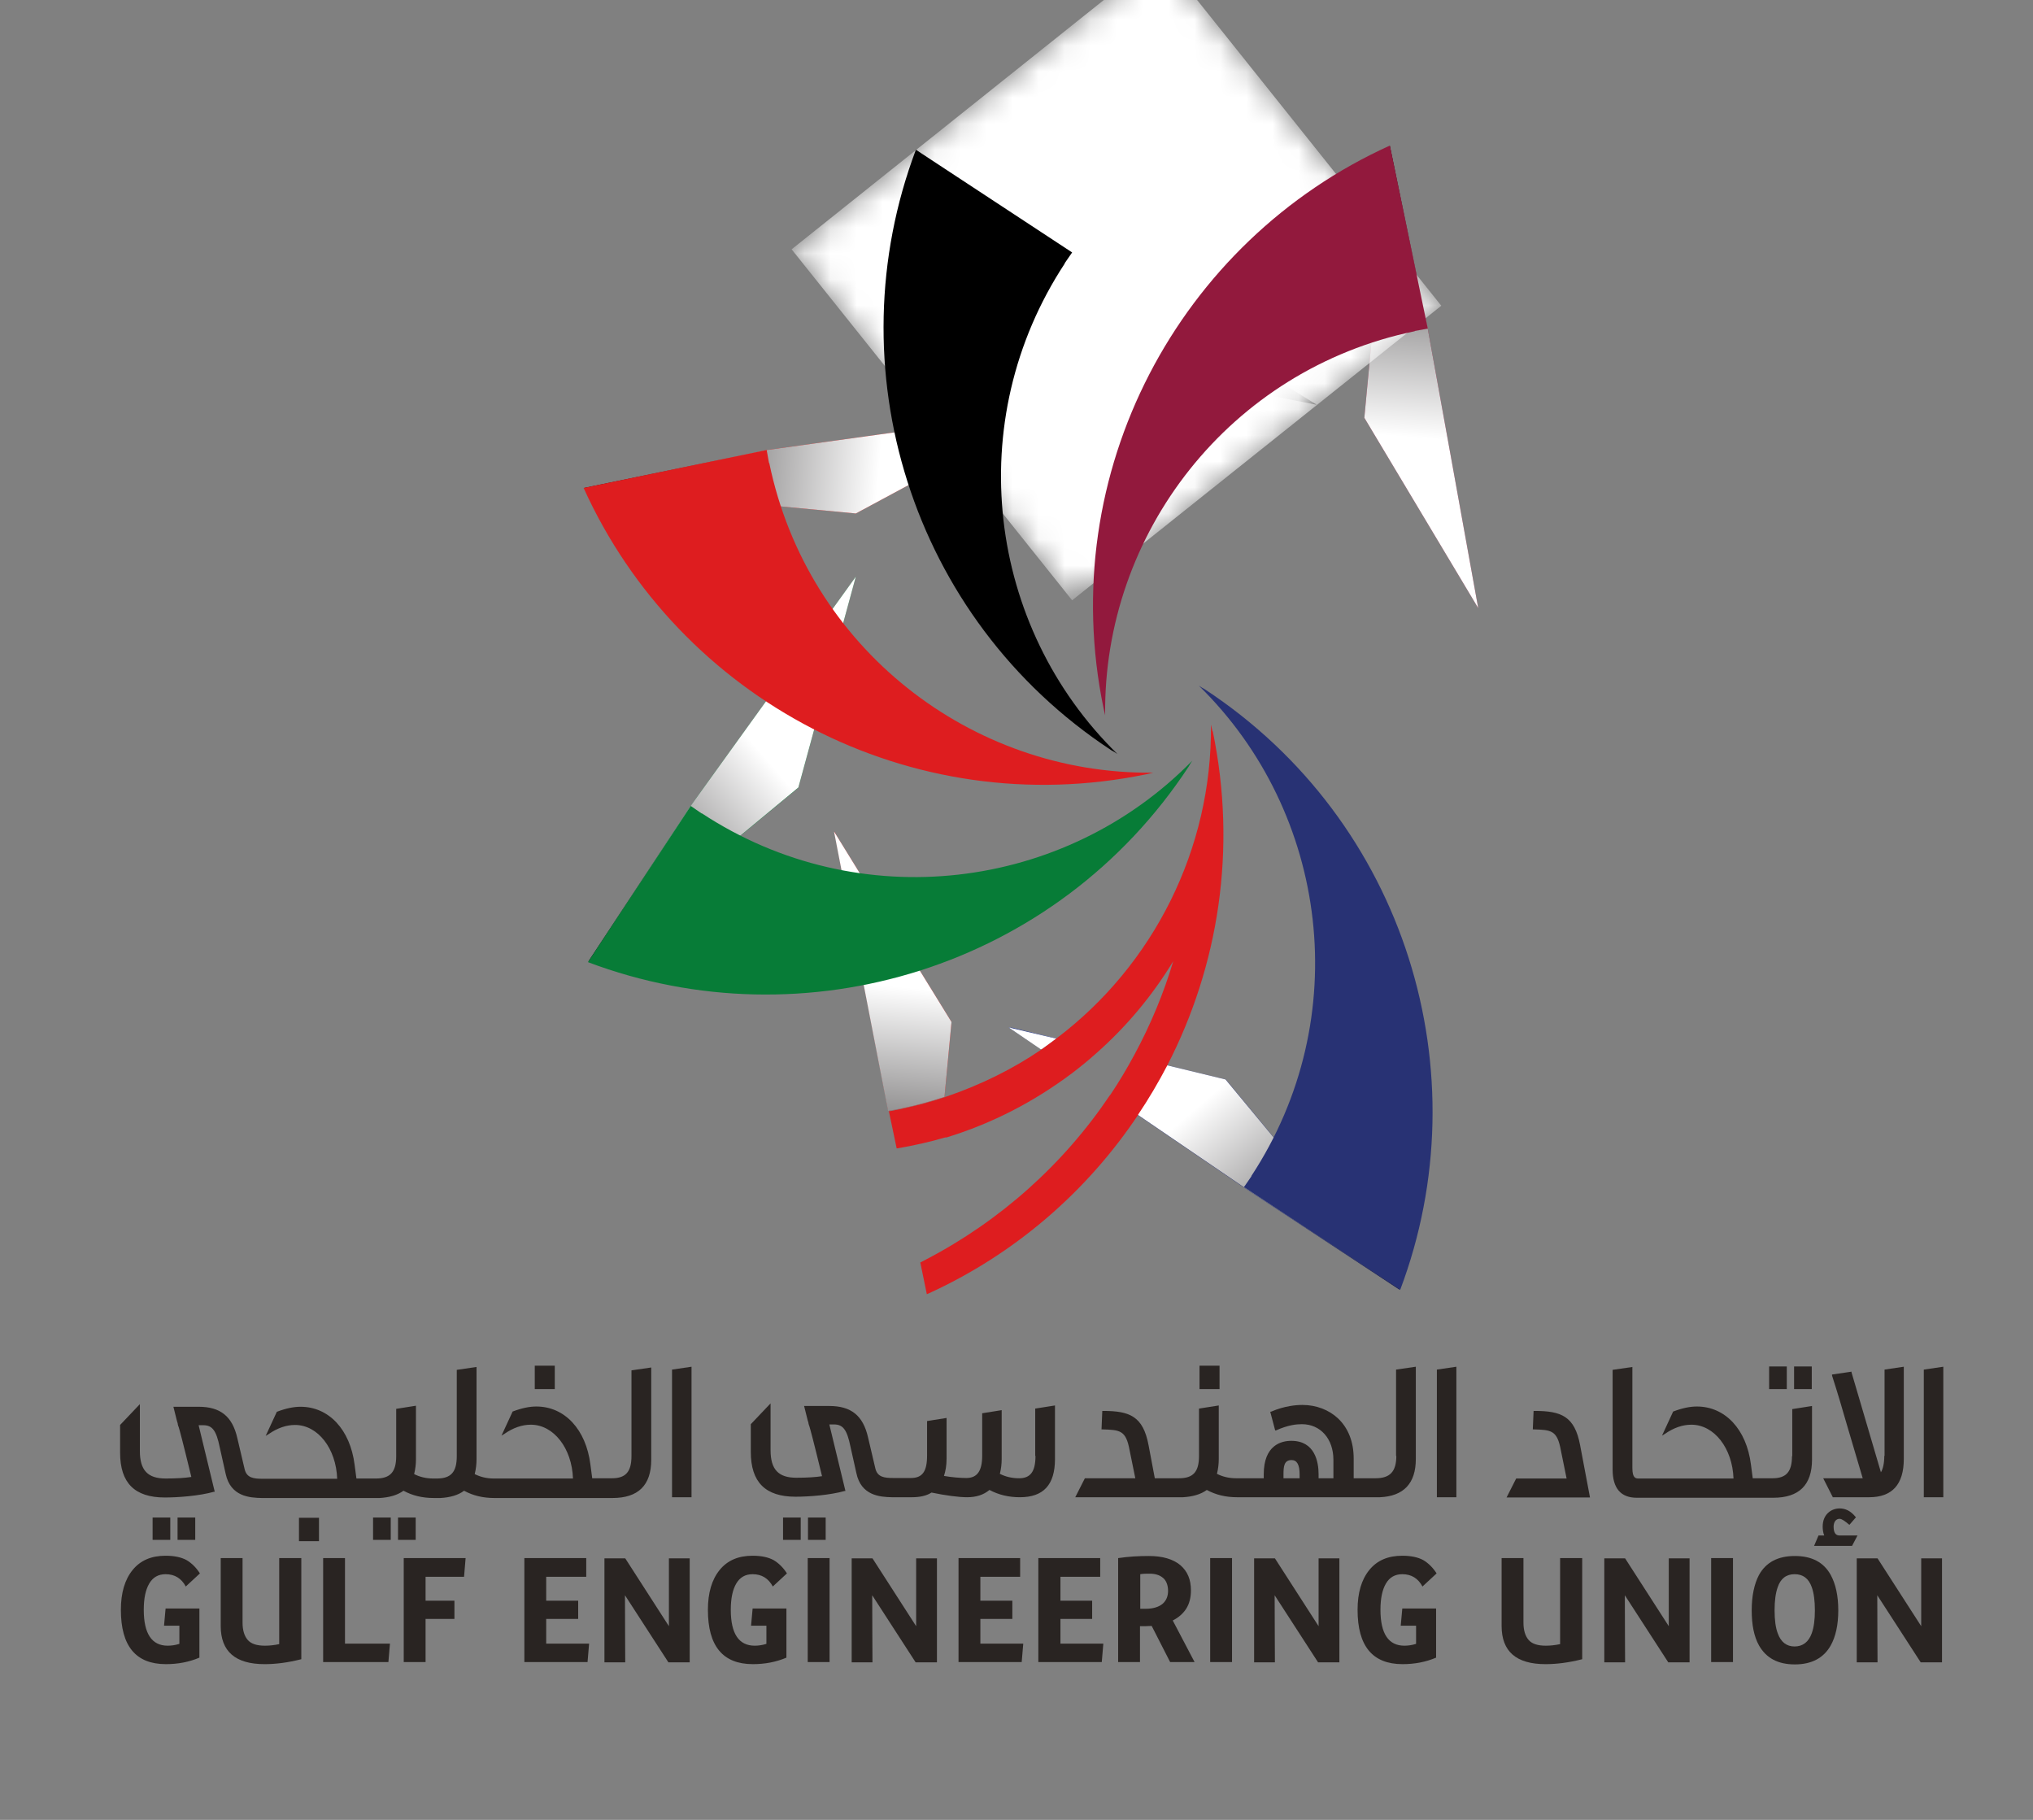 <?xml version="1.0" encoding="UTF-8"?>
<svg xmlns="http://www.w3.org/2000/svg" xmlns:xlink="http://www.w3.org/1999/xlink" viewBox="0 0 78.2 70">
  <rect x="0" y="0" width="78.2" height="70" fill="#808080" stroke="none"/>
  <defs>
    <style>
      .cls-1 {
        fill: url(#linear-gradient-2);
      }

      .cls-2 {
        clip-path: url(#clippath-11);
      }

      .cls-3 {
        fill: #077c37;
      }

      .cls-4 {
        fill: url(#linear-gradient-6);
      }

      .cls-5 {
        clip-path: url(#clippath-2);
      }

      .cls-6 {
        clip-path: url(#clippath-13);
      }

      .cls-7 {
        isolation: isolate;
      }

      .cls-8 {
        clip-path: url(#clippath-6);
      }

      .cls-9 {
        fill: #292422;
      }

      .cls-10 {
        clip-path: url(#clippath-7);
      }

      .cls-11 {
        clip-path: url(#clippath-1);
      }

      .cls-12 {
        clip-path: url(#clippath-4);
      }

      .cls-13 {
        clip-path: url(#clippath-12);
      }

      .cls-14 {
        fill: #de1d1f;
      }

      .cls-15 {
        fill: url(#linear-gradient-5);
      }

      .cls-16 {
        clip-path: url(#clippath-9);
      }

      .cls-17 {
        clip-path: url(#clippath);
      }

      .cls-18 {
        fill: none;
      }

      .cls-19 {
        clip-path: url(#clippath-3);
      }

      .cls-20 {
        fill: url(#linear-gradient-7);
      }

      .cls-21 {
        clip-path: url(#clippath-8);
      }

      .cls-22 {
        fill: url(#linear-gradient-9);
      }

      .cls-23 {
        mask: url(#mask);
      }

      .cls-24 {
        fill: url(#linear-gradient-3);
      }

      .cls-25 {
        fill: #283274;
      }

      .cls-26 {
        clip-path: url(#clippath-5);
      }

      .cls-27 {
        fill: url(#linear-gradient);
      }

      .cls-28 {
        fill: #253786;
      }

      .cls-29 {
        clip-path: url(#clippath-10);
      }

      .cls-30 {
        fill: #92193d;
      }

      .cls-31 {
        fill: url(#linear-gradient-4);
      }

      .cls-32 {
        mix-blend-mode: multiply;
      }

      .cls-33 {
        fill: url(#linear-gradient-8);
      }
    </style>
    <clipPath id="clippath">
      <rect class="cls-18" x="38.84" y="39.51" width="1.79" height=".44"/>
    </clipPath>
    <clipPath id="clippath-1">
      <polygon class="cls-18" points="40.63 39.94 38.84 39.51 38.86 39.52 40.63 39.95 40.63 39.94"/>
    </clipPath>
    <linearGradient id="linear-gradient" x1="-399.43" y1="257.91" x2="-398.16" y2="257.91" gradientTransform="translate(-2039.77 3266.5) rotate(90) scale(8.06 -8.06)" gradientUnits="userSpaceOnUse">
      <stop offset="0" stop-color="#fff"/>
      <stop offset="1" stop-color="#221f20"/>
    </linearGradient>
    <clipPath id="clippath-2">
      <rect class="cls-18" x="38.8" y="39.51" width="1.83" height=".85"/>
    </clipPath>
    <clipPath id="clippath-3">
      <path class="cls-18" d="M40.63,39.95l-1.83-.43,1.25,.85c.19-.13,.39-.28,.57-.41"/>
    </clipPath>
    <linearGradient id="linear-gradient-2" x1="-398.65" y1="258.24" x2="-397.38" y2="258.24" gradientTransform="translate(-2104.34 3355.99) rotate(90) scale(8.3 -8.3)" xlink:href="#linear-gradient"/>
    <clipPath id="clippath-4">
      <rect class="cls-18" x="43.75" y="40.97" width="10.1" height="8.64"/>
    </clipPath>
    <clipPath id="clippath-5">
      <path class="cls-18" d="M44.88,40.97c-.34,.65-.72,1.3-1.13,1.9l4.12,2.81,5.98,3.93-6.71-8.09-2.27-.55Z"/>
    </clipPath>
    <linearGradient id="linear-gradient-3" x1="-399.27" y1="258.12" x2="-398" y2="258.12" gradientTransform="translate(-2044.49 3279.5) rotate(90) scale(8.11 -8.11)" xlink:href="#linear-gradient"/>
    <clipPath id="clippath-6">
      <rect class="cls-18" x="32.08" y="31.98" width="4.52" height="10.75"/>
    </clipPath>
    <clipPath id="clippath-7">
      <path class="cls-18" d="M34.66,42.64c.57-.12,1.13-.27,1.67-.45l.27-2.88-4.52-7.33,2.08,10.75c.15-.03,.35-.06,.5-.09"/>
    </clipPath>
    <linearGradient id="linear-gradient-4" x1="-383.09" y1="240.66" x2="-381.81" y2="240.66" gradientTransform="translate(-2927.51 -1822.15) rotate(-180) scale(7.73 -7.73)" xlink:href="#linear-gradient"/>
    <clipPath id="clippath-8">
      <rect class="cls-18" x="52.48" y="5.61" width="4.38" height="17.79"/>
    </clipPath>
    <clipPath id="clippath-9">
      <polygon class="cls-18" points="56.86 23.39 52.48 16.07 53.46 5.61 54.92 12.65 56.86 23.39"/>
    </clipPath>
    <linearGradient id="linear-gradient-5" x1="-361.53" y1="296.26" x2="-360.26" y2="296.26" gradientTransform="translate(3089.19 2502.47) scale(8.4 -8.4)" xlink:href="#linear-gradient"/>
    <linearGradient id="linear-gradient-6" x1="-345.17" y1="282.35" x2="-343.9" y2="282.35" gradientTransform="translate(2319.5 -2770.83) rotate(-90) scale(8.06 -8.06)" gradientUnits="userSpaceOnUse">
      <stop offset="0" stop-color="#000"/>
      <stop offset="1" stop-color="#fff"/>
    </linearGradient>
    <mask id="mask" x="30.45" y="-1.75" width="24.98" height="24.84" maskUnits="userSpaceOnUse">
      <rect class="cls-4" x="33.86" y="2.03" width="18.17" height="17.28" transform="translate(2.73 29.13) rotate(-38.61)"/>
    </mask>
    <linearGradient id="linear-gradient-7" x1="-345.17" y1="282.35" x2="-343.9" y2="282.35" gradientTransform="translate(86.08 -3583.43) rotate(-128.61) scale(8.06 -8.06)" gradientUnits="userSpaceOnUse">
      <stop offset="0" stop-color="#fff"/>
      <stop offset="1" stop-color="#fff"/>
    </linearGradient>
    <clipPath id="clippath-10">
      <rect class="cls-18" x="22.62" y="22.18" width="10.3" height="14.82"/>
    </clipPath>
    <clipPath id="clippath-11">
      <polyline class="cls-18" points="26.57 30.99 32.92 22.18 30.71 30.29 22.62 37"/>
    </clipPath>
    <linearGradient id="linear-gradient-8" x1="-360.51" y1="242.65" x2="-359.24" y2="242.65" gradientTransform="translate(-2912.4 -1950.23) rotate(-180) scale(8.16 -8.16)" xlink:href="#linear-gradient"/>
    <clipPath id="clippath-12">
      <rect class="cls-18" x="22.46" y="15.83" width="17.74" height="3.93"/>
    </clipPath>
    <clipPath id="clippath-13">
      <polygon class="cls-18" points="40.2 15.83 32.92 19.75 22.46 18.77 29.5 17.31 40.2 15.83"/>
    </clipPath>
    <linearGradient id="linear-gradient-9" x1="-345.48" y1="259.38" x2="-344.21" y2="259.38" gradientTransform="translate(2209.42 -2881.74) rotate(-90) scale(8.4 -8.4)" xlink:href="#linear-gradient"/>
  </defs>
  <g class="cls-7">
    <g id="Layer_1" data-name="Layer 1">
      <g>
        <rect class="cls-9" x="6.83" y="58.37" width=".68" height=".86"/>
        <rect class="cls-9" x="5.87" y="58.37" width=".68" height=".86"/>
        <rect class="cls-9" x="11.5" y="58.38" width=".77" height=".9"/>
        <rect class="cls-9" x="15.31" y="58.37" width=".68" height=".86"/>
        <rect class="cls-9" x="14.35" y="58.37" width=".68" height=".86"/>
        <path class="cls-9" d="M24.29,56c0,.61-.22,.86-.75,.86h-.76l-.07-.53c-.17-1.35-.99-2.23-2.08-2.23-.26,0-.56,.06-.9,.19h-.01s-.43,.93-.43,.93l.1-.06c.36-.25,.7-.36,1.03-.36,.88,0,1.58,.91,1.62,2.07h-3.04c-.28,0-.52-.06-.74-.17,.05-.2,.07-.39,.07-.57v-3.55s-.76,.11-.76,.11v3.32c0,.61-.22,.86-.77,.86h-.13c-.28,0-.52-.06-.74-.17,.05-.2,.07-.39,.07-.57v-2.06l-.76,.12v1.82c0,.61-.23,.86-.78,.86h-.75s-.07-.53-.07-.53c-.17-1.35-.99-2.23-2.08-2.23-.26,0-.56,.06-.9,.19h-.01s-.43,.93-.43,.93l.1-.06c.36-.25,.7-.36,1.03-.36,.88,0,1.58,.91,1.62,2.07h-2.87c-.34,0-.61-.03-.69-.37l-.28-1.19c-.19-.84-.65-1.21-1.49-1.21h-.97l.14,.56c.02,.06,.03,.09,.03,.11,0,.02,0,.03,.01,.04,0,.02,0,.03,.02,.06,.04,.13,.14,.49,.49,1.93-.25,.04-.58,.06-.99,.06-.69,0-.99-.32-.99-1.06v-1.8l-.76,.8v1.07c0,1.16,.56,1.72,1.72,1.72,.51,0,1.32-.06,1.89-.22h.03s-.62-2.56-.62-2.56h.18c.35,0,.5,.21,.63,.84l.23,1.03c.19,.88,.93,.92,1.39,.93h4.53c.37-.02,.69-.11,.92-.28,.35,.19,.73,.28,1.17,.28h.25c.37-.02,.69-.11,.91-.28,.35,.19,.73,.28,1.17,.28h4.54c.99,0,1.49-.49,1.49-1.47v-3.55l-.76,.11v3.32Z"/>
        <rect class="cls-9" x="20.57" y="52.53" width=".77" height=".9"/>
        <polygon class="cls-9" points="25.85 57.59 26.6 57.59 26.6 52.57 25.85 52.68 25.85 57.59"/>
        <rect class="cls-9" x="31.08" y="58.37" width=".68" height=".86"/>
        <rect class="cls-9" x="30.12" y="58.37" width=".68" height=".86"/>
        <path class="cls-9" d="M39.83,56c0,.6-.19,.86-.63,.86-.28,0-.52-.06-.74-.17,.05-.2,.07-.39,.07-.57v-1.88l-.75,.12v1.63c0,.59-.19,.86-.61,.86-.25,0-.58-.03-.86-.08,.06-.18,.1-.4,.1-.65v-1.58l-.75,.12v1.33c0,.61-.18,.86-.62,.86h-.68c-.34,0-.61-.03-.69-.37l-.28-1.19c-.19-.84-.65-1.21-1.49-1.21h-.97l.14,.56c.02,.06,.03,.09,.03,.11,0,.02,0,.03,.01,.04,0,.02,.01,.03,.02,.06,.04,.13,.14,.49,.49,1.93-.25,.04-.58,.06-.99,.06-.69,0-.99-.32-.99-1.06v-1.8l-.76,.8v1.07c0,1.16,.56,1.72,1.72,1.72,.51,0,1.32-.06,1.89-.22h.03s-.62-2.56-.62-2.56h.18c.35,0,.5,.21,.63,.84l.23,1.03c.18,.87,.91,.92,1.36,.93h.78c.31,0,.57-.06,.75-.18,.53,.11,1.04,.18,1.37,.18,.35,0,.63-.09,.86-.28,.36,.19,.74,.28,1.17,.28,.91,0,1.35-.48,1.35-1.47v-2.06l-.76,.12v1.82Z"/>
        <rect class="cls-9" x="46.14" y="52.53" width=".77" height=".9"/>
        <path class="cls-9" d="M53.71,56c0,.6-.24,.86-.8,.86h-.84v-.76c0-.64-.21-1.17-.6-1.54-.35-.33-.84-.52-1.37-.52-.23,0-.68,.03-1.21,.26h-.03s.19,.72,.19,.72h.03c.47-.21,.78-.24,1-.24,.71,0,1.21,.56,1.21,1.37v.71h-.57v-.15c0-.48-.14-1.29-1.05-1.29-.39,0-1.06,.17-1.06,1.29v.15h-1.06c-.28,0-.52-.06-.74-.17,.05-.2,.07-.39,.07-.57v-2.06l-.76,.12v1.82c0,.61-.22,.86-.77,.86h-.93l-.24-1.27c-.21-1.12-.73-1.32-1.75-1.32h-.03l-.03,.71h.03c.68,.02,.91,.03,1.05,.8l.22,1.08h-1.94l-.37,.73h4.14c.37-.02,.69-.11,.92-.28,.35,.19,.73,.28,1.17,.28h5.49c.91-.04,1.38-.53,1.38-1.47v-3.55l-.76,.11v3.32Zm-4.34,.71c0-.3,.02-.55,.31-.55,.21,0,.31,.18,.31,.55v.15h-.62v-.15Z"/>
        <polygon class="cls-9" points="55.27 57.59 56.02 57.59 56.02 52.57 55.27 52.68 55.27 57.59"/>
        <path class="cls-9" d="M59.02,54.27h-.03l-.03,.71h.03c.68,.02,.91,.03,1.05,.81l.22,1.08h-1.94l-.37,.73h3.21l-.38-2.01c-.21-1.12-.73-1.32-1.75-1.32"/>
        <rect class="cls-9" x="68.05" y="52.56" width=".68" height=".87"/>
        <rect class="cls-9" x="69.01" y="52.56" width=".68" height=".87"/>
        <path class="cls-9" d="M68.93,56c0,.61-.22,.86-.75,.86h-.76l-.07-.53c-.17-1.35-.99-2.23-2.08-2.23-.26,0-.56,.06-.9,.19h-.01s-.43,.93-.43,.93l.1-.06c.36-.25,.7-.36,1.03-.36,.88,0,1.58,.91,1.62,2.07h-3.64c-.11,0-.25,0-.25-.4v-3.89l-.76,.11v3.83c0,.72,.31,1.09,.93,1.09h5.25c.99,0,1.49-.49,1.49-1.47v-2.06l-.76,.12v1.82Z"/>
        <path class="cls-9" d="M70.53,58.73c0-.19,.09-.31,.23-.31,.09,0,.22,.1,.35,.21l.03,.02,.25-.29-.02-.02c-.18-.22-.38-.32-.61-.32-.31,0-.65,.22-.65,.7,0,.12,.02,.25,.06,.34h-.22l-.17,.4h1.46l.21-.4h-.69c-.1,0-.23-.04-.23-.34"/>
        <path class="cls-9" d="M72.48,56c0,.28-.05,.5-.13,.63l-1.13-3.84v-.03s-.75,.11-.75,.11v.04c.21,.65,.41,1.33,.6,1.99,.19,.65,.39,1.32,.58,1.96h-1.52l.37,.73h1.4c.88,0,1.33-.49,1.33-1.47v-3.55l-.74,.11v3.32Z"/>
        <polygon class="cls-9" points="74 52.68 74 57.59 74.75 57.59 74.75 52.57 74 52.68"/>
        <path class="cls-9" d="M7.15,61.03c-.17-.32-.43-.48-.78-.48-.28,0-.49,.12-.63,.36-.14,.24-.21,.57-.21,1.01,0,.92,.31,1.38,.92,1.38,.14,0,.29-.02,.45-.07v-.7h-.59l.06-.66h1.3v1.89c-.4,.17-.83,.25-1.29,.25-1.16,0-1.73-.7-1.73-2.09,0-.65,.15-1.16,.45-1.53s.72-.55,1.27-.55c.34,0,.61,.06,.81,.17,.2,.12,.37,.29,.51,.51l-.54,.5Z"/>
        <path class="cls-9" d="M11.59,59.93v3.89c-.51,.13-.98,.19-1.41,.19-1.13,0-1.69-.49-1.69-1.47v-2.61h.84v2.48c0,.3,.07,.52,.2,.67,.13,.15,.35,.22,.66,.22,.18,0,.36-.02,.55-.06v-3.31h.85Z"/>
        <polygon class="cls-9" points="14.94 63.93 12.43 63.93 12.43 59.93 13.27 59.93 13.27 63.22 15 63.22 14.94 63.93"/>
        <polygon class="cls-9" points="17.85 60.65 16.37 60.65 16.37 61.57 17.48 61.57 17.48 62.27 16.37 62.27 16.37 63.93 15.53 63.93 15.53 59.93 17.91 59.93 17.85 60.65"/>
        <polygon class="cls-9" points="22.6 63.93 20.17 63.93 20.17 59.93 22.55 59.93 22.55 60.65 21.01 60.65 21.01 61.57 22.24 61.57 22.24 62.27 21.01 62.27 21.01 63.22 22.66 63.22 22.6 63.93"/>
        <path class="cls-9" d="M25.71,63.94l-1.67-2.58c0,1.15,.01,2.01,.01,2.58h-.8v-4h.8l1.68,2.61v-2.61s.8,0,.8,0v4s-.82,0-.82,0Z"/>
        <path class="cls-9" d="M29.73,61.03c-.17-.32-.43-.48-.78-.48-.28,0-.49,.12-.63,.36-.14,.24-.21,.57-.21,1.01,0,.92,.31,1.38,.92,1.38,.14,0,.29-.02,.45-.07v-.7h-.59l.06-.66h1.3v1.89c-.4,.17-.83,.25-1.29,.25-1.16,0-1.73-.7-1.73-2.09,0-.65,.15-1.16,.45-1.53s.72-.55,1.27-.55c.34,0,.61,.06,.81,.17,.2,.12,.37,.29,.51,.51l-.54,.5Z"/>
        <rect class="cls-9" x="31.07" y="59.93" width=".84" height="4"/>
        <path class="cls-9" d="M35.22,63.94l-1.67-2.58c0,1.15,.01,2.01,.01,2.58h-.8v-4s.8,0,.8,0l1.68,2.61v-2.61s.8,0,.8,0v4h-.82Z"/>
        <polygon class="cls-9" points="39.3 63.93 36.87 63.93 36.87 59.93 39.24 59.93 39.24 60.65 37.71 60.65 37.71 61.57 38.94 61.57 38.94 62.27 37.71 62.27 37.71 63.22 39.36 63.22 39.3 63.93"/>
        <polygon class="cls-9" points="42.38 63.93 39.94 63.93 39.94 59.93 42.32 59.93 42.32 60.65 40.79 60.65 40.79 61.57 42.01 61.57 42.01 62.27 40.79 62.27 40.79 63.22 42.44 63.22 42.38 63.93"/>
        <path class="cls-9" d="M43.02,59.93c.4-.06,.79-.08,1.17-.08,.53,0,.93,.12,1.21,.35,.28,.24,.41,.56,.41,.97,0,.28-.06,.52-.19,.72-.12,.18-.29,.33-.51,.44l.84,1.6h-.94l-.71-1.39c-.11,0-.19,.01-.25,.01h-.2v1.38h-.84v-4Zm.84,1.95h.21c.29,0,.51-.07,.66-.2,.13-.12,.2-.28,.2-.49s-.07-.41-.21-.51c-.12-.1-.29-.15-.5-.15-.13,0-.25,0-.36,.02v1.33Z"/>
        <rect class="cls-9" x="46.55" y="59.93" width=".84" height="4"/>
        <path class="cls-9" d="M50.7,63.94l-1.67-2.58c0,1.15,.01,2.01,.01,2.58h-.8v-4h.8l1.68,2.61v-2.61s.8,0,.8,0v4h-.82Z"/>
        <path class="cls-9" d="M54.72,61.03c-.17-.32-.43-.48-.78-.48-.28,0-.49,.12-.63,.36-.14,.24-.21,.57-.21,1.01,0,.92,.31,1.38,.92,1.38,.14,0,.29-.02,.45-.07v-.7h-.59l.06-.66h1.3v1.89c-.4,.17-.83,.25-1.29,.25-1.16,0-1.73-.7-1.73-2.09,0-.65,.15-1.16,.45-1.53s.72-.55,1.27-.55c.34,0,.61,.06,.81,.17,.2,.12,.37,.29,.51,.51l-.54,.5Z"/>
        <path class="cls-9" d="M60.86,59.93v3.89c-.51,.13-.98,.19-1.41,.19-1.13,0-1.69-.49-1.69-1.47v-2.61s.84,0,.84,0v2.48c0,.3,.07,.52,.2,.67,.13,.15,.35,.22,.66,.22,.18,0,.36-.02,.55-.06v-3.31s.85,0,.85,0Z"/>
        <path class="cls-9" d="M64.17,63.94l-1.67-2.58c0,1.15,.01,2.01,.01,2.58h-.8v-4h.8l1.68,2.61v-2.61s.8,0,.8,0v4h-.82Z"/>
        <rect class="cls-9" x="65.82" y="59.93" width=".84" height="4"/>
        <path class="cls-9" d="M67.66,60.58c.27-.49,.73-.73,1.38-.73s1.11,.24,1.38,.73c.19,.35,.29,.8,.29,1.36s-.1,1.01-.29,1.35c-.27,.48-.73,.73-1.38,.73s-1.1-.24-1.38-.73c-.19-.34-.28-.79-.28-1.35s.1-1.02,.28-1.36m.72,2.24c.12,.34,.34,.51,.65,.51s.54-.17,.66-.51c.08-.22,.12-.51,.12-.88s-.04-.67-.12-.89c-.12-.34-.34-.5-.66-.5s-.54,.17-.65,.5c-.08,.22-.12,.52-.12,.89s.04,.67,.12,.88"/>
        <path class="cls-9" d="M73.88,63.94l-1.67-2.58c0,1.15,.01,2.01,.01,2.58h-.8v-4h.8l1.68,2.61v-2.61s.8,0,.8,0v4h-.82Z"/>
        <path class="cls-28" d="M38.86,39.52h-.06s1.25,.84,1.25,.84c0,0,.01,0,.01,0l-1.21-.83Z"/>
        <path class="cls-14" d="M32.15,32.08l-.06-.1,2.08,10.75h0s.03,0,.04,0l-2.06-10.64Z"/>
        <g class="cls-32">
          <g class="cls-17">
            <g class="cls-11">
              <rect class="cls-27" x="38.92" y="38.98" width="1.64" height="1.5" transform="translate(-16.29 35.49) rotate(-40.67)"/>
            </g>
          </g>
        </g>
        <path class="cls-28" d="M40.63,39.94l-1.77-.43,1.21,.83c.19-.13,.37-.26,.55-.4"/>
        <g class="cls-32">
          <g class="cls-5">
            <g class="cls-19">
              <rect class="cls-1" x="38.74" y="39.02" width="1.94" height="1.83" transform="translate(-16.43 35.53) rotate(-40.67)"/>
            </g>
          </g>
        </g>
        <path class="cls-25" d="M53.81,49.56l-6.66-8.04-2.27-.55c-.34,.65-.71,1.28-1.12,1.89,0,0,0,.01-.01,.02l4.09,2.79,6.01,3.95-.05-.06Z"/>
        <g class="cls-32">
          <g class="cls-12">
            <g class="cls-26">
              <rect class="cls-24" x="42.16" y="38.72" width="13.29" height="13.14" transform="translate(-17.73 42.74) rotate(-40.67)"/>
            </g>
          </g>
        </g>
        <path class="cls-14" d="M34.66,42.64c.57-.12,1.13-.27,1.67-.45l.27-2.88-4.46-7.23,2.06,10.64c.15-.03,.3-.05,.45-.09"/>
        <g class="cls-32">
          <g class="cls-8">
            <g class="cls-10">
              <rect class="cls-31" x="28.78" y="34.6" width="11.13" height="5.51" transform="translate(-6.05 68.06) rotate(-84.64)"/>
            </g>
          </g>
        </g>
        <polygon class="cls-14" points="34.17 42.73 34.17 42.73 34.39 43.8 34.17 42.73"/>
        <polygon class="cls-30" points="56.86 23.39 52.48 16.07 53.46 5.6 54.92 12.65 56.86 23.39"/>
        <polygon points="50.65 15.57 41.94 13.86 35.23 5.77 41.24 9.72 50.65 15.57"/>
        <polyline class="cls-3" points="26.57 30.99 32.92 22.18 30.71 30.3 22.62 37"/>
        <polygon class="cls-14" points="40.2 15.83 32.92 19.75 22.46 18.77 29.5 17.31 40.2 15.83"/>
        <g class="cls-32">
          <g class="cls-21">
            <g class="cls-16">
              <rect class="cls-15" x="45.64" y="11.63" width="18.07" height="5.74" transform="translate(36 67.89) rotate(-85.57)"/>
            </g>
          </g>
        </g>
        <g class="cls-23">
          <polyline class="cls-20" points="44.65 -1.75 55.44 11.76 41.24 23.09 30.45 9.59 44.65 -1.75"/>
        </g>
        <polygon class="cls-18" points="41.94 13.86 50.65 15.58 41.25 9.72 35.24 5.77 41.94 13.86"/>
        <g class="cls-32">
          <g class="cls-29">
            <g class="cls-2">
              <rect class="cls-33" x="19.03" y="20.61" width="17.47" height="17.96" transform="translate(-12.58 25.24) rotate(-40.66)"/>
            </g>
          </g>
        </g>
        <g class="cls-32">
          <g class="cls-13">
            <g class="cls-6">
              <rect class="cls-22" x="28.61" y="8.78" width="5.42" height="18.01" transform="translate(10.93 47.48) rotate(-85.11)"/>
            </g>
          </g>
        </g>
        <path class="cls-30" d="M54.42,12.74c-7.11,1.47-11.99,7.77-11.91,14.77-.02-.09-.04-.17-.06-.26-1.88-9.08,2.9-17.98,11.01-21.65l1.46,7.04c-.17,.03-.33,.06-.5,.09"/>
        <path d="M40.96,10.13c-3.99,6.07-2.98,13.98,2.02,18.87-.07-.05-.15-.1-.23-.14-7.75-5.09-10.66-14.77-7.52-23.1l6.01,3.95c-.1,.14-.19,.28-.29,.42"/>
        <path class="cls-14" d="M29.59,17.81c1.47,7.11,7.77,11.99,14.77,11.91-.09,.02-.17,.04-.26,.06-9.08,1.88-17.98-2.9-21.65-11.01l7.04-1.46c.03,.17,.06,.33,.09,.5"/>
        <path class="cls-3" d="M26.99,31.28c6.07,3.99,13.98,2.98,18.87-2.02-.05,.08-.1,.15-.14,.23-5.09,7.75-14.77,10.66-23.1,7.52l3.95-6.01c.14,.1,.28,.19,.42,.29"/>
        <path class="cls-25" d="M48.13,45.24c3.99-6.07,2.98-13.98-2.02-18.87,.07,.05,.15,.1,.23,.14,7.75,5.09,10.66,14.77,7.52,23.1l-6.01-3.95c.1-.14,.19-.28,.29-.42"/>
        <path class="cls-14" d="M46.64,28.13c-.02-.09-.04-.17-.06-.26,.05,4.79-2.22,9.26-5.94,12.07h0c-.18,.14-.37,.28-.55,.41,0,0-.01,0-.02,.01-1.11,.76-2.35,1.37-3.67,1.82-.02,0-.03,.01-.05,.02-.54,.18-1.1,.33-1.67,.45-.15,.03-.3,.06-.45,.09-.01,0-.03,0-.04,0l.15,.71,.15,.72h.03c.64-.11,1.26-.25,1.84-.42h.05c1.73-.53,3.35-1.36,4.84-2.48,.3-.23,.61-.48,.91-.75,1.17-1.03,2.17-2.23,2.97-3.55-.37,1.24-.87,2.44-1.49,3.59-.29,.54-.6,1.06-.93,1.55l-.02,.02c-1.78,2.65-4.22,4.83-7.06,6.31l-.15,.08s-.05,.03-.08,.04l.23,1.12,.02,.1,.05-.02c3.34-1.52,6.11-3.93,8.08-6.88,0,0,0-.01,0-.01,.41-.61,.78-1.24,1.12-1.89h0c1.97-3.82,2.69-8.31,1.75-12.85"/>
      </g>
    </g>
  </g>
</svg>